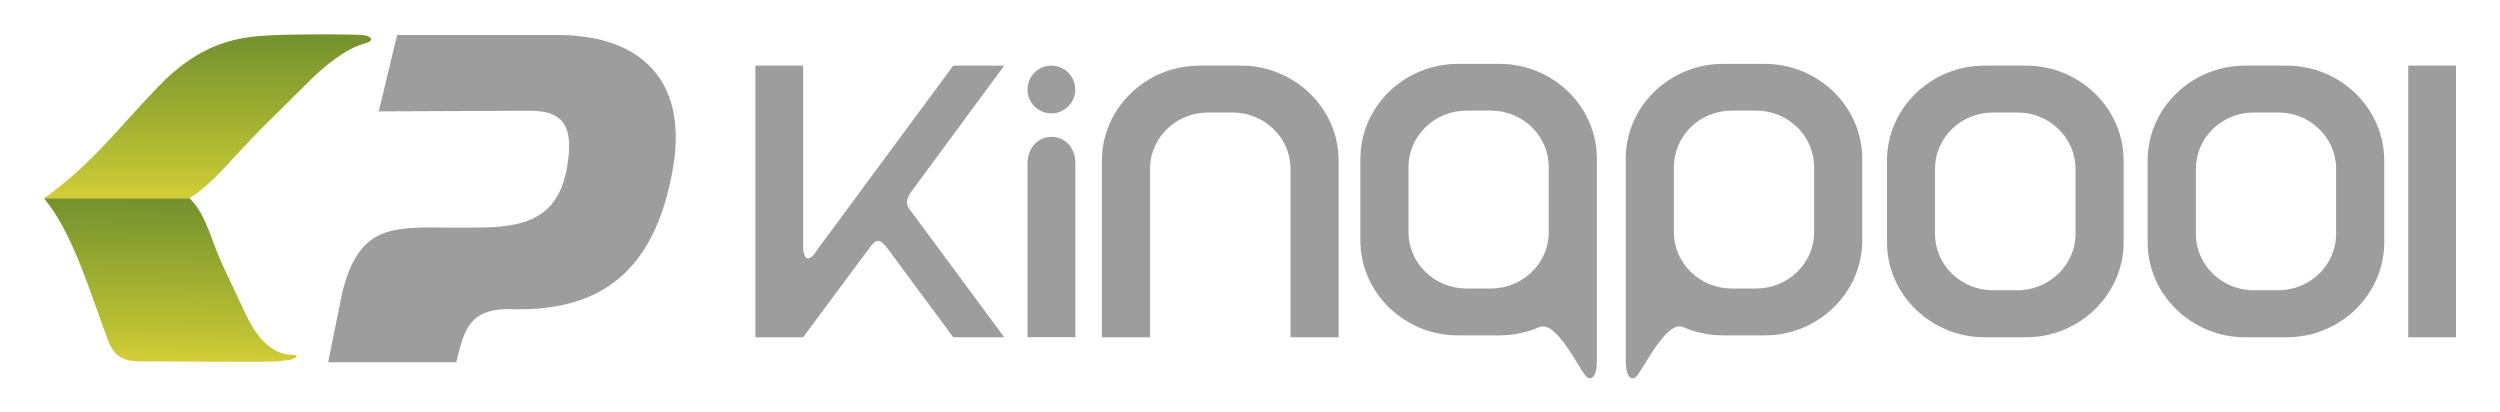 <?xml version="1.0" encoding="utf-8"?>
<!-- Generator: Adobe Illustrator 25.0.0, SVG Export Plug-In . SVG Version: 6.00 Build 0)  -->
<svg version="1.1" id="图层_1" xmlns="http://www.w3.org/2000/svg" xmlns:xlink="http://www.w3.org/1999/xlink" x="0px" y="0px"
	 viewBox="0 0 200 33" style="enable-background:new 0 0 200 33;" xml:space="preserve">
<style type="text/css">
	.st0{fill:#9D9D9E;}
	.st1{fill-rule:evenodd;clip-rule:evenodd;fill:url(#SVGID_1_);}
	.st2{fill-rule:evenodd;clip-rule:evenodd;fill:url(#SVGID_2_);}
	.st3{fill-rule:evenodd;clip-rule:evenodd;fill:#9D9D9E;}
</style>
<g>
	<path class="st0" d="M41.9,24.74h-0.4h-0.37h-0.05c-3.71-0.17-3.97,1.89-4.58,4.24H26.25l1.13-5.57c1.35-5.51,4.09-5.23,8.78-5.2
		c0.28,0,2.24,0,2.53-0.01c3.41-0.07,5.94-0.84,6.65-4.69c0.58-3.16-0.08-4.65-2.88-4.65L30.3,8.91l1.47-6.11c3.68,0,9.18,0,12.85,0
		c6.46,0,10.45,3.47,9.22,10.65C52.36,22.06,47.74,24.62,41.9,24.74L41.9,24.74z"/>
	<linearGradient id="SVGID_1_" gradientUnits="userSpaceOnUse" x1="13.723" y1="16.258" x2="13.507" y2="28.602">
		<stop  offset="0" style="stop-color:#75922F"/>
		<stop  offset="0.83" style="stop-color:#BBC133"/>
		<stop  offset="1" style="stop-color:#D1CC38"/>
	</linearGradient>
	<path class="st1" d="M3.51,15.86c2.37,2.8,3.76,7.78,5.14,11.38c0.55,1.45,1.38,1.67,2.78,1.67c2.17,0,9.93,0.08,10.68,0
		c0.3-0.03,0.7-0.04,1.2-0.15c0.32-0.07,0.68-0.37,0.13-0.37c-1.84,0.01-3.05-1.7-3.72-3.12l-1.81-3.84
		c-1.07-2.28-1.42-4.32-2.76-5.58l0,0l0,0H3.51L3.51,15.86z"/>
	<linearGradient id="SVGID_2_" gradientUnits="userSpaceOnUse" x1="16.595" y1="3.109" x2="16.595" y2="15.47">
		<stop  offset="0" style="stop-color:#75922F"/>
		<stop  offset="0.83" style="stop-color:#BBC133"/>
		<stop  offset="1" style="stop-color:#D1CC38"/>
	</linearGradient>
	<path class="st2" d="M15.15,15.86c2.01-1.25,3.46-3.29,5.76-5.57l3.87-3.84c1.19-1.18,2.86-2.56,4.45-2.99
		c0.81-0.22,0.4-0.57-0.1-0.64c-0.71-0.1-5.22-0.1-7.4,0c-2.6,0.12-5.63,0.5-9.13,4.17c-3.38,3.53-5.21,6.09-9.08,8.88H15.15z"/>
	<path class="st3" d="M76.26,5.25h4.08l-7.48,10.14c-0.41,0.68-0.43,0.99,0.09,1.6l7.39,9.99h-4.08l-5.3-7.16
		c-0.59-0.73-0.86-0.73-1.39,0l-5.32,7.16h-3.82v-0.25V5.25h3.82v14.41c0,1.18,0.49,1.39,1.16,0.28L76.26,5.25L76.26,5.25z
		 M137.85,5.11h3.33c4.29,0,7.8,3.42,7.8,7.6c0,2.22,0,4.31,0,6.53c0,4.17-3.51,7.59-7.8,7.59h-3.33c-1.13,0-2.21-0.24-3.19-0.66
		c-1.34-0.57-3.07,3.16-3.71,3.9c-0.34,0.41-0.89,0.24-0.89-1.23V12.7C130.05,8.52,133.56,5.11,137.85,5.11L137.85,5.11z
		 M145.13,13.36c0-2.48-2.08-4.51-4.63-4.51h-1.97c-2.55,0-4.62,2.03-4.62,4.51c0,1.78,0,3.43,0,5.22c0,2.47,2.08,4.5,4.62,4.5h1.97
		c2.55,0,4.63-2.03,4.63-4.5C145.13,16.79,145.13,15.14,145.13,13.36L145.13,13.36z M119.96,5.11h-3.33c-4.29,0-7.8,3.42-7.8,7.6
		c0,2.22,0,4.31,0,6.53c0,4.17,3.51,7.59,7.8,7.59h3.33c1.13,0,2.21-0.24,3.18-0.66c1.35-0.57,3.07,3.16,3.72,3.9
		c0.34,0.41,0.89,0.24,0.89-1.23V12.7C127.76,8.52,124.24,5.11,119.96,5.11L119.96,5.11z M112.68,13.36c0-2.48,2.09-4.51,4.62-4.51
		h1.98c2.55,0,4.62,2.03,4.62,4.51c0,1.78,0,3.43,0,5.22c0,2.47-2.07,4.5-4.62,4.5h-1.98c-2.54,0-4.62-2.03-4.62-4.5
		C112.68,16.79,112.68,15.14,112.68,13.36L112.68,13.36z M84.11,5.25c1.05,0,1.91,0.85,1.91,1.91c0,1.05-0.86,1.91-1.91,1.91
		c-1.06,0-1.91-0.86-1.91-1.91C82.2,6.1,83.06,5.25,84.11,5.25L84.11,5.25z M192.66,5.25h3.82v21.73h-3.82V5.25L192.66,5.25z
		 M179.61,5.25h3.34c4.28,0,7.79,3.42,7.79,7.59c0,2.23,0,4.32,0,6.54c0,4.18-3.51,7.6-7.79,7.6h-3.34c-4.29,0-7.8-3.42-7.8-7.6
		c0-2.22,0-4.31,0-6.54C171.81,8.66,175.32,5.25,179.61,5.25L179.61,5.25z M186.89,13.5c0-2.48-2.08-4.5-4.63-4.5h-1.97
		c-2.54,0-4.62,2.02-4.62,4.5c0,1.79,0,3.43,0,5.22c0,2.47,2.08,4.5,4.62,4.5h1.97c2.55,0,4.63-2.03,4.63-4.5
		C186.89,16.93,186.89,15.29,186.89,13.5L186.89,13.5z M158.76,5.25h3.33c4.29,0,7.8,3.42,7.8,7.59c0,2.23,0,4.32,0,6.54
		c0,4.18-3.52,7.6-7.8,7.6h-3.33c-4.29,0-7.8-3.42-7.8-7.6c0-2.22,0-4.31,0-6.54C150.96,8.66,154.47,5.25,158.76,5.25L158.76,5.25z
		 M166.04,13.5c0-2.48-2.09-4.5-4.64-4.5h-1.97c-2.55,0-4.63,2.02-4.63,4.5c0,1.79,0,3.43,0,5.22c0,2.47,2.08,4.5,4.63,4.5h1.97
		c2.54,0,4.64-2.03,4.64-4.5C166.04,16.93,166.04,15.29,166.04,13.5L166.04,13.5z M95.96,5.25h3.33c4.28,0,7.8,3.42,7.8,7.59v14.14
		h-3.85v-0.12V13.5c0-2.48-2.08-4.5-4.63-4.5h-1.97C94.09,9,92,11.02,92,13.5v13.36l0,0.12h-3.85V12.84
		C88.16,8.66,91.67,5.25,95.96,5.25L95.96,5.25z M86.03,13.07v13.9H82.2V13.12C82.21,10.23,86.01,10.23,86.03,13.07z"/>
</g>
</svg>
